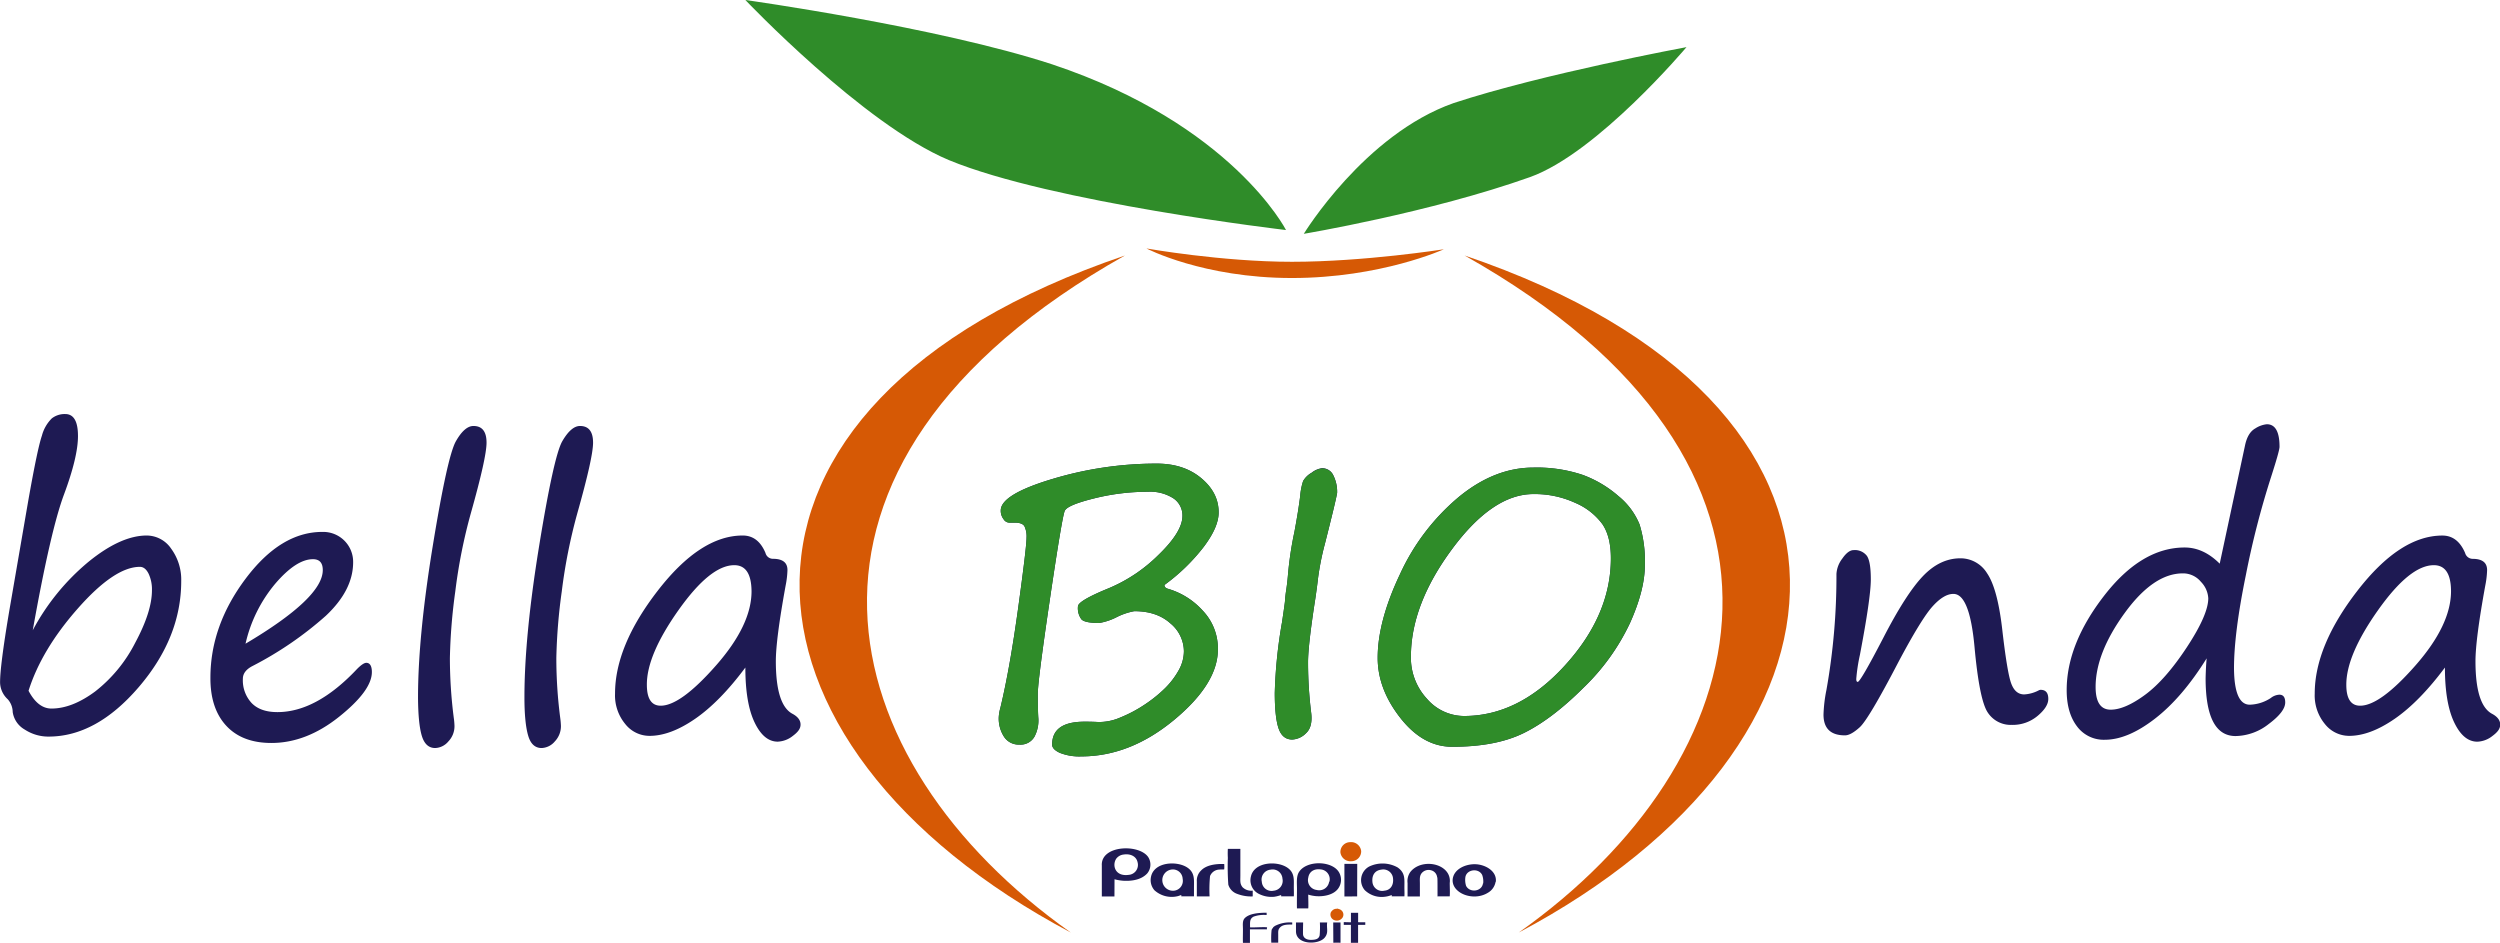 <?xml version="1.0" encoding="UTF-8"?> <svg xmlns="http://www.w3.org/2000/svg" viewBox="0 0 647.27 244.09"><defs><style>.a,.g{fill:#2f8c29;}.a,.c,.d,.e{fill-rule:evenodd;}.b,.d{fill:#d65905;}.c,.f{fill:#1e1a53;}.e{fill:#9289b5;}</style></defs><title>bellabionda</title><path class="a" d="M333.48,60.11S272.77,53,246.19,42C224.05,32.72,193.5.55,193.5.55s49.71,6.94,79.44,16.66c46.54,15.51,60.54,42.9,60.54,42.9m4.59,1s15.69-25.75,38.82-33.88c23-7.57,60.28-14.48,60.28-14.48S414.11,40.16,396.66,46.4C370.68,55.64,338.07,61.09,338.07,61.09Z" transform="translate(-0.52 -0.55)"></path><path class="b" d="M393.72,242c91.77-48.68,100.16-136.56-14-175.3,97,54.59,76.33,131.27,14,175.3" transform="translate(-0.52 -0.55)"></path><path class="b" d="M297.36,64.88s19.45,3.45,37.65,3.45c18.75,0,39.34-3.24,39.34-3.24S358,72.53,335,72.53s-37.65-7.65-37.65-7.65" transform="translate(-0.52 -0.55)"></path><path class="c" d="M289.08,228.2a12,12,0,0,0,2.38.39c2.29.11,4.65-.32,6.11-1.93a3.6,3.6,0,0,0,.29-4.11c-2.24-3.57-12.37-3.25-12.07,2.09,0,.85,0,1.77,0,2.63v5.38l3.27,0Zm2.32-6.4c1.83-.29,3.33.48,3.65,2a2.58,2.58,0,0,1-2.33,3.26c-3.55.49-4.33-2.57-3.16-4.24A2.76,2.76,0,0,1,291.4,221.8Z" transform="translate(-0.52 -0.55)"></path><path class="c" d="M339.29,232.19a9.38,9.38,0,0,0,2.12.39c2,.12,4.44-.38,5.59-2a3.87,3.87,0,0,0,.3-4c-1.62-3.22-8.44-3.41-10.45-.27-.75,1.17-.53,2.88-.53,4.43,0,.63-.05,4.75,0,5h2.91c.09-.35,0-2.89,0-3.6m5.42-3.33a2.6,2.6,0,0,1-3.23,2.16,2.56,2.56,0,0,1-2.18-3.18c.23-1.53,1.46-2.39,3.24-2.14A2.55,2.55,0,0,1,344.71,228.86Z" transform="translate(-0.52 -0.55)"></path><path class="c" d="M335.5,232.62c.05-.71,0-1.57,0-2.31,0-2,.27-3.84-1.74-5.16-2.74-1.81-8.58-1.43-9.38,2.39a3.94,3.94,0,0,0,2.21,4.51,7.18,7.18,0,0,0,3.83.68,8.59,8.59,0,0,0,1.8-.46v.35Zm-6-6.91a2.54,2.54,0,0,1,3.06,2.33,2.57,2.57,0,0,1-2.27,3.12,2.53,2.53,0,0,1-3.08-2.33A2.56,2.56,0,0,1,329.52,225.71Z" transform="translate(-0.52 -0.55)"></path><path class="c" d="M309.65,232.61c0-.74,0-1.55,0-2.3,0-2,.26-3.83-1.73-5.15-2.7-1.79-8.54-1.48-9.38,2.33a4,4,0,0,0,.87,3.55,6.66,6.66,0,0,0,6.1,1.52c.31-.08.59-.22.86-.29v.35Zm-5.93-6.91a2.53,2.53,0,0,1,3,2.39,2.57,2.57,0,0,1-2.33,3.08,2.76,2.76,0,0,1-.67-5.47Z" transform="translate(-0.52 -0.55)"></path><path class="c" d="M364.13,232.62c.06-.68,0-1.6,0-2.31,0-2.12.27-3.76-1.75-5.17a8,8,0,0,0-7.36-.24,4,4,0,0,0-1.15,6.12,6.3,6.3,0,0,0,5.16,1.71,6.77,6.77,0,0,0,1.82-.46v.35Zm-6-6.91a2.53,2.53,0,0,1,3.06,2.3c.18,1.73-.68,3-2.22,3.14a2.53,2.53,0,0,1-3.12-2.29C355.68,227.08,356.55,225.9,358.14,225.71Z" transform="translate(-0.52 -0.55)"></path><path class="c" d="M372.65,227.71c.08.09.05,4.38.06,4.9h3.16c.08-1,0-2.4,0-3.47a3.83,3.83,0,0,0-.68-2.76c-2-2.77-7.32-3-9.57,0a4.09,4.09,0,0,0-.67,2.81c0,1.15,0,2.31,0,3.46h3.19c0-1.11,0-2.22,0-3.33s-.15-2,.52-2.77a2.34,2.34,0,0,1,2.44-.66,2.08,2.08,0,0,1,1.51,1.83" transform="translate(-0.52 -0.55)"></path><path class="c" d="M387.8,228.86c.32-2.75-2.64-4.42-5.15-4.55s-5.63,1.15-6,3.76c-.49,3.66,5.24,6,9.09,3.63a4.07,4.07,0,0,0,2-2.84m-3.27.41c-.29,2.12-3.42,2.52-4.37.63a5.13,5.13,0,0,1-.18-2.26c.33-2,3.42-2.43,4.35-.55A4.92,4.92,0,0,1,384.53,229.27Z" transform="translate(-0.52 -0.55)"></path><path class="c" d="M318.42,220.32a20.52,20.52,0,0,0,0,2.36,65.83,65.83,0,0,0,.12,6.91,3.62,3.62,0,0,0,2.32,2.4,9.93,9.93,0,0,0,4,.65l0-1.5a3.18,3.18,0,0,1-2.64-.89c-.71-.91-.56-1.62-.56-2.93v-7Z" transform="translate(-0.52 -0.55)"></path><path class="c" d="M313.69,232.64a36.09,36.09,0,0,1,.12-5.27,2.68,2.68,0,0,1,2.41-1.68c.42-.05.91,0,1.26-.05a8.13,8.13,0,0,0,0-1.39c-2.47-.08-4.74.35-6,1.69a3.6,3.6,0,0,0-1.09,2.83v3.87Z" transform="translate(-0.52 -0.55)"></path><polygon class="c" points="348.08 232.1 351.38 232.09 351.4 223.66 348.08 223.66 348.08 232.1"></polygon><path class="d" d="M347.56,221.23a2.63,2.63,0,0,0,2.85,2.3,2.56,2.56,0,0,0,2.53-2.61,2.62,2.62,0,0,0-2.85-2.33,2.55,2.55,0,0,0-2.53,2.64" transform="translate(-0.52 -0.55)"></path><path class="c" d="M344.12,239.39l-1.87,0a23.91,23.91,0,0,1-.06,3.3c-.21,1-1.06,1.17-2.14,1.2s-1.93-.36-2.14-1.23c-.08-.35,0-2.78,0-3.28l-1.85,0c0,.75,0,1.54,0,2.29,0,3.54,5.8,3.56,7.41,1.67,1.14-1.33.42-2.47.68-4" transform="translate(-0.52 -0.55)"></path><path class="c" d="M328.62,240.65c-.78-.15-3.52.08-4.45,0,0-1.41-.14-2.2.92-2.78a7.87,7.87,0,0,1,3.37-.41l0-.6c-2.07,0-4.45.21-5.63,1.37-.71.71-.5,1.78-.5,3s-.05,2.32,0,3.44h1.81v-3.5l4.41,0a1.25,1.25,0,0,1,0-.44" transform="translate(-0.52 -0.55)"></path><path class="c" d="M348.43,239.29V240h1.85v4.64h1.86l0-4.64H354v-.67h-1.78c-.12-.1-.07,0-.07-.53v-1.92h-1.86v2.46Z" transform="translate(-0.52 -0.55)"></path><path class="c" d="M330.17,240.62c0,.15-.14.2-.23.34a2.29,2.29,0,0,0-.19.35,21.16,21.16,0,0,0-.08,3.3h1.79c0-.66,0-1.41,0-2.08s-.07-1.21.36-1.73c.73-.88,1.83-.87,3.27-.89l0-.52a8.37,8.37,0,0,0-4.5.9,4,4,0,0,1-.46.33" transform="translate(-0.52 -0.55)"></path><path class="c" d="M345.73,244.64a16.14,16.14,0,0,1,1.86,0l0-5.26h-1.89Z" transform="translate(-0.52 -0.55)"></path><path class="d" d="M345.11,236.72a1.54,1.54,0,0,0,.46,1.83,1.77,1.77,0,0,0,2.6-.52,1.45,1.45,0,0,0-.42-1.84c-.32-.27-.68-.26-.88-.4-.51.1-.63,0-1.12.27a2.24,2.24,0,0,0-.64.66" transform="translate(-0.52 -0.55)"></path><path class="e" d="M375.87,232.6h-3.16c0-.52,0-4.81-.06-4.9,0,.45,0,4.73,0,4.94.34,0,2.19,0,2.83,0,.15,0,.3,0,.35-.06" transform="translate(-0.52 -0.55)"></path><path class="f" d="M9,163.73A59,59,0,0,1,23.44,146q8.37-6.81,15.1-6.8a7.69,7.69,0,0,1,6.31,3.43A13.55,13.55,0,0,1,47.44,151q0,14.63-11,27.45T13.08,191.26a11.16,11.16,0,0,1-6.14-1.81,6.27,6.27,0,0,1-3.13-4.54,5.11,5.11,0,0,0-1.27-3.3,6.06,6.06,0,0,1-2-4.33Q.52,173,2.87,159l4.85-28.14q2.49-14.18,3.65-17.51a9.8,9.8,0,0,1,2.56-4.47,5.41,5.41,0,0,1,3.48-1.13q3.3,0,3.3,5.7,0,5.4-3.63,15.15Q13.6,137.94,9,163.73ZM7.91,179.4Q10.35,184,13.84,184q5.36,0,11.34-4.44A37.56,37.56,0,0,0,35.51,167q4.35-8.07,4.35-13.62A9.56,9.56,0,0,0,39,149.1c-.6-1.2-1.35-1.79-2.26-1.79q-6.54,0-16,10.7T7.91,179.4Z" transform="translate(-0.52 -0.55)"></path><path class="f" d="M96.8,174.55q0,4.8-8.49,11.58t-17.53,6.78q-7.57,0-11.7-4.48T55,176q0-13.46,9.09-25.59t19.86-12.14a7.74,7.74,0,0,1,8,7.85q0,7.24-7.1,13.89a91.6,91.6,0,0,1-19,13c-1.63.85-2.45,1.95-2.45,3.29a8.64,8.64,0,0,0,2.26,6.26c1.51,1.57,3.73,2.36,6.68,2.36q10.13,0,20.66-11.2c1-1,1.82-1.56,2.35-1.56C96.3,172.15,96.8,173,96.8,174.55Zm-32.71-7.34q20-11.85,20-19.06c0-1.88-.85-2.82-2.54-2.82q-4.33,0-9.77,6.35A36.8,36.8,0,0,0,64.09,167.21Z" transform="translate(-0.52 -0.55)"></path><path class="f" d="M123.1,110.84q3.39,0,3.39,4.33,0,3.85-4.09,18.35a138,138,0,0,0-4,20.14A144.65,144.65,0,0,0,117,170.93a122.12,122.12,0,0,0,1,15.43,17.9,17.9,0,0,1,.19,2.12,5.68,5.68,0,0,1-1.6,4.05,4.63,4.63,0,0,1-3.39,1.69q-2.49,0-3.45-3.1t-1-10q0-15.76,3.79-39.05t6-27.25C120.05,112.16,121.57,110.84,123.1,110.84Z" transform="translate(-0.52 -0.55)"></path><path class="f" d="M150.68,110.84q3.39,0,3.39,4.33,0,3.85-4.1,18.35a139.32,139.32,0,0,0-4,20.14,144.65,144.65,0,0,0-1.41,17.27,120.29,120.29,0,0,0,1,15.43,20.4,20.4,0,0,1,.19,2.12,5.72,5.72,0,0,1-1.6,4.05,4.67,4.67,0,0,1-3.39,1.69c-1.66,0-2.82-1-3.46-3.1s-1-5.41-1-10q0-15.76,3.78-39.05t6-27.25Q148.38,110.85,150.68,110.84Z" transform="translate(-0.52 -0.55)"></path><path class="f" d="M193.5,173.38q-6.58,8.84-13,13.27t-11.82,4.42A8,8,0,0,1,162.4,188a11.6,11.6,0,0,1-2.64-7.86q0-12.37,11.06-26.66t22-14.28q4,0,5.89,4.52a2,2,0,0,0,1.93,1.51q3.76,0,3.76,2.91a23.61,23.61,0,0,1-.47,4q-2.53,13.89-2.54,19.58,0,11.39,4.33,13.65c1.38.75,2.07,1.68,2.07,2.77s-.68,1.95-2,2.94a6.69,6.69,0,0,1-3.91,1.49c-2.42,0-4.41-1.67-6-5S193.5,179.53,193.5,173.38Zm-2.87-26.5q-6.21,0-14.45,11.65T168,177.85c0,3.6,1.19,5.41,3.58,5.41q5.17,0,14.35-10.45t9.17-19.2C195.05,149.13,193.58,146.88,190.63,146.88Z" transform="translate(-0.52 -0.55)"></path><path class="f" d="M302,152c0,.51.31.83.94,1a19.45,19.45,0,0,1,9,5.67,14.22,14.22,0,0,1,3.9,10q0,8.9-11.39,18.31t-24,9.41a13.6,13.6,0,0,1-5.53-.92c-1.33-.61-2-1.33-2-2.14q0-5.93,8.38-5.93c.78,0,2,0,3.65.09a13.88,13.88,0,0,0,5.69-1.2,33.69,33.69,0,0,0,6.28-3.34,34.32,34.32,0,0,0,5.25-4.23,20.74,20.74,0,0,0,3.53-4.64,10.23,10.23,0,0,0,1.34-4.94,9.46,9.46,0,0,0-3.51-7.2q-3.5-3.15-9.34-3.15a17,17,0,0,0-4.47,1.5,15.74,15.74,0,0,1-4.61,1.56c-2.45,0-4-.32-4.59-.94a4.78,4.78,0,0,1-.91-3.35q0-1.45,7.95-4.7a40.44,40.44,0,0,0,12.87-8.61q6.22-6,6.23-10.12a5.33,5.33,0,0,0-2.35-4.56,11.11,11.11,0,0,0-6.59-1.7,57.44,57.44,0,0,0-13.93,1.72q-6.92,1.72-7.6,3.22t-3.83,22.8q-3.15,21.3-3.15,24.64c0,2.19,0,4.24.14,6.14a9,9,0,0,1-1,4.89,4.13,4.13,0,0,1-3.93,2.05,4.5,4.5,0,0,1-3.93-2,8.63,8.63,0,0,1-1.39-5.06,11.11,11.11,0,0,1,.42-2.45q2.44-10.11,4.61-25.88t2.17-18.21a6.08,6.08,0,0,0-.54-2.92c-.36-.62-1.19-.94-2.47-.94-.51,0-1,0-1.49,0a1.8,1.8,0,0,1-1.45-.9,3.53,3.53,0,0,1-.73-2.25q0-4.14,13.31-8.14a93.49,93.49,0,0,1,27.06-4q7.06,0,11.55,3.78t4.5,8.87q0,3.76-3.84,8.87A49.6,49.6,0,0,1,302,152Z" transform="translate(-0.52 -0.55)"></path><path class="f" d="M346.72,128.15q-.29,1.84-3.15,13.13a69.68,69.68,0,0,0-1.79,8.94q-.28,2.46-.71,5.32-1.87,12-1.88,16.47a105.81,105.81,0,0,0,.8,13q.47,3.7-1.32,5.36a5.31,5.31,0,0,1-3.57,1.65c-1.7,0-2.87-.95-3.53-2.85s-1-5-1-9.2a123.92,123.92,0,0,1,1.88-18.35q.66-4.42.75-5.32a32.9,32.9,0,0,1,.38-3.29c.16-1.1.28-2.2.38-3.3a91.4,91.4,0,0,1,1.69-11.43q1-5.32,1.51-9.37a16.23,16.23,0,0,1,.75-3.81,5.7,5.7,0,0,1,2.19-2.16,5.58,5.58,0,0,1,2.66-1.18,3.18,3.18,0,0,1,3,1.91A9.5,9.5,0,0,1,346.72,128.15Z" transform="translate(-0.52 -0.55)"></path><path class="f" d="M376.46,193.89q-7.53,0-13.39-7.48t-5.86-15.53q0-9.49,5.79-21.69a56.91,56.91,0,0,1,15.11-19.88q9.31-7.69,19.38-7.7a37.24,37.24,0,0,1,12.85,1.91,29.59,29.59,0,0,1,9.22,5.48,18.38,18.38,0,0,1,5.46,7.34,32.12,32.12,0,0,1,1.37,10.54q0,6.41-3.86,15a56.65,56.65,0,0,1-12,16.7q-8.16,8.14-15.45,11.74T376.46,193.89Zm-10.64-23.43a15.6,15.6,0,0,0,4.14,11,12.76,12.76,0,0,0,9.6,4.47q14.22,0,26.12-13.08t11.91-27.76q0-5.61-2.19-8.83a17,17,0,0,0-7-5.5,25.07,25.07,0,0,0-10.87-2.29q-10.53,0-21.1,14.31T365.82,170.46Z" transform="translate(-0.52 -0.55)"></path><path class="f" d="M506.24,154.32q-2.44,0-5.34,3.2t-8.82,14.35q-7.81,15-10.09,17c-1.53,1.38-2.79,2.07-3.79,2.07-3.7,0-5.56-1.79-5.56-5.37a37.86,37.86,0,0,1,.76-6.4,167.54,167.54,0,0,0,2.59-30,7.19,7.19,0,0,1,1.52-4c1-1.46,2-2.19,2.9-2.19a3.91,3.91,0,0,1,3.48,1.51q1,1.5,1,6.07,0,4.75-2.83,19.57a45.59,45.59,0,0,0-.94,6.21c0,.51.13.76.38.76q.7,0,6.54-11.25,5.88-11.43,10.3-16.09t9.75-4.66a8.06,8.06,0,0,1,6.89,3.86q2.65,3.85,3.88,14.07,1.32,11.63,2.38,14.47c.7,1.9,1.82,2.84,3.36,2.84a9.1,9.1,0,0,0,3.67-1,1.37,1.37,0,0,1,.57-.19c1.35,0,2,.79,2,2.35,0,1.39-.92,2.85-2.77,4.4a10,10,0,0,1-6.69,2.33,7.1,7.1,0,0,1-6.19-3.17q-2.18-3.18-3.45-17T506.24,154.32Z" transform="translate(-0.52 -0.55)"></path><path class="f" d="M571.84,171q-6.3,10.13-13.36,15.6t-13,5.48a8.6,8.6,0,0,1-7.23-3.5q-2.65-3.51-2.65-9.34,0-11.91,9.67-24.42t20.87-12.52q4.89,0,9.08,4.19l6.59-30.78q.7-3.15,2.61-4.23a6.75,6.75,0,0,1,3-1.09q3.29,0,3.29,5.84,0,1-2.16,7.72A222.8,222.8,0,0,0,582,149.4q-3.09,15.09-3.08,24.21Q579,183,583,183a10.41,10.41,0,0,0,5.46-1.74,3.87,3.87,0,0,1,2.21-.85c1,0,1.51.66,1.51,2q0,2.4-4.22,5.55a14.2,14.2,0,0,1-8.63,3.16q-7.77,0-7.76-15C571.61,174.46,571.68,172.75,571.84,171Zm-6.16-22q-7.63,0-15.11,10.33t-7.48,19.08q0,5.88,3.9,5.88,3.68,0,8.92-3.86t10.8-12.3q5.55-8.44,5.55-12.68a6.59,6.59,0,0,0-1.9-4.26A6,6,0,0,0,565.68,149Z" transform="translate(-0.52 -0.55)"></path><path class="f" d="M633.53,173.38q-6.59,8.84-13,13.27t-11.81,4.42a8,8,0,0,1-6.26-3.06,11.6,11.6,0,0,1-2.64-7.86q0-12.37,11.06-26.66t22-14.28q3.95,0,5.88,4.52a2.05,2.05,0,0,0,1.93,1.51q3.76,0,3.76,2.91a23.61,23.61,0,0,1-.47,4q-2.53,13.89-2.54,19.58,0,11.39,4.33,13.65c1.38.75,2.07,1.68,2.07,2.77s-.67,1.95-2,2.94a6.66,6.66,0,0,1-3.91,1.49c-2.42,0-4.41-1.67-6-5S633.53,179.53,633.53,173.38Zm-2.87-26.5q-6.21,0-14.45,11.65T608,177.85c0,3.6,1.19,5.41,3.58,5.41q5.18,0,14.35-10.45t9.18-19.2C635.09,149.13,633.61,146.88,630.66,146.88Z" transform="translate(-0.52 -0.55)"></path><path class="b" d="M277.77,242c-91.78-48.68-100.16-136.56,14-175.3-97,54.59-76.34,131.27-14,175.3" transform="translate(-0.52 -0.55)"></path><path class="g" d="M302,152c0,.51.32.83.94,1a19.4,19.4,0,0,1,9,5.67,14.19,14.19,0,0,1,3.91,10q0,8.9-11.39,18.31t-24,9.41a13.54,13.54,0,0,1-5.53-.92c-1.34-.61-2-1.33-2-2.14q0-5.93,8.37-5.93c.79,0,2,0,3.65.09a13.89,13.89,0,0,0,5.7-1.2,36.43,36.43,0,0,0,11.52-7.57,20.45,20.45,0,0,0,3.53-4.64,10.12,10.12,0,0,0,1.34-4.94,9.45,9.45,0,0,0-3.5-7.2q-3.51-3.15-9.34-3.15a16.8,16.8,0,0,0-4.47,1.5,15.83,15.83,0,0,1-4.61,1.56c-2.45,0-4-.32-4.59-.94a4.78,4.78,0,0,1-.92-3.35q0-1.45,7.95-4.7a40.23,40.23,0,0,0,12.87-8.61q6.24-6,6.24-10.12a5.36,5.36,0,0,0-2.35-4.56,11.13,11.13,0,0,0-6.59-1.7,57.32,57.32,0,0,0-13.93,1.72c-4.61,1.15-7.15,2.22-7.6,3.22s-1.74,8.61-3.84,22.8-3.15,22.41-3.15,24.64.05,4.24.14,6.14a8.8,8.8,0,0,1-1,4.89,4.13,4.13,0,0,1-3.93,2.05,4.52,4.52,0,0,1-3.93-2,8.71,8.71,0,0,1-1.39-5.06,10.69,10.69,0,0,1,.43-2.45q2.44-10.11,4.61-25.88t2.16-18.21a6.08,6.08,0,0,0-.54-2.92c-.36-.62-1.18-.94-2.47-.94-.5,0-1,0-1.48,0a1.82,1.82,0,0,1-1.46-.9,3.53,3.53,0,0,1-.73-2.25q0-4.14,13.32-8.14a93.49,93.49,0,0,1,27.06-4q7,0,11.55,3.78t4.49,8.87q0,3.76-3.83,8.87A49.67,49.67,0,0,1,302,152Z" transform="translate(-0.52 -0.55)"></path><path class="g" d="M346.71,128.15c-.18,1.23-1.24,5.6-3.15,13.13a69.68,69.68,0,0,0-1.79,8.94q-.28,2.46-.7,5.32-1.89,12-1.89,16.47a105.81,105.81,0,0,0,.8,13q.48,3.7-1.31,5.36a5.35,5.35,0,0,1-3.58,1.65q-2.54,0-3.53-2.85c-.66-1.9-1-5-1-9.2a122.83,122.83,0,0,1,1.89-18.35q.65-4.42.75-5.32a32.8,32.8,0,0,1,.37-3.29c.16-1.1.29-2.2.38-3.3a89.87,89.87,0,0,1,1.7-11.43q1-5.32,1.5-9.37a16.23,16.23,0,0,1,.75-3.81A5.85,5.85,0,0,1,340.1,123a5.62,5.62,0,0,1,2.66-1.18,3.16,3.16,0,0,1,3,1.91A9.5,9.5,0,0,1,346.71,128.15Z" transform="translate(-0.52 -0.55)"></path><path class="g" d="M376.45,193.89q-7.53,0-13.38-7.48t-5.86-15.53q0-9.49,5.79-21.69a56.89,56.89,0,0,1,15.1-19.88q9.31-7.69,19.39-7.7a37.28,37.28,0,0,1,12.85,1.91,29.7,29.7,0,0,1,9.22,5.48,18.38,18.38,0,0,1,5.46,7.34,32.16,32.16,0,0,1,1.36,10.54q0,6.41-3.86,15a56.79,56.79,0,0,1-12,16.7q-8.16,8.14-15.46,11.74T376.45,193.89Zm-10.63-23.43a15.6,15.6,0,0,0,4.14,11,12.73,12.73,0,0,0,9.6,4.47q14.2,0,26.12-13.08t11.9-27.76q0-5.61-2.19-8.83a16.85,16.85,0,0,0-7-5.5,25.1,25.1,0,0,0-10.87-2.29q-10.55,0-21.11,14.31T365.82,170.46Z" transform="translate(-0.52 -0.55)"></path></svg> 